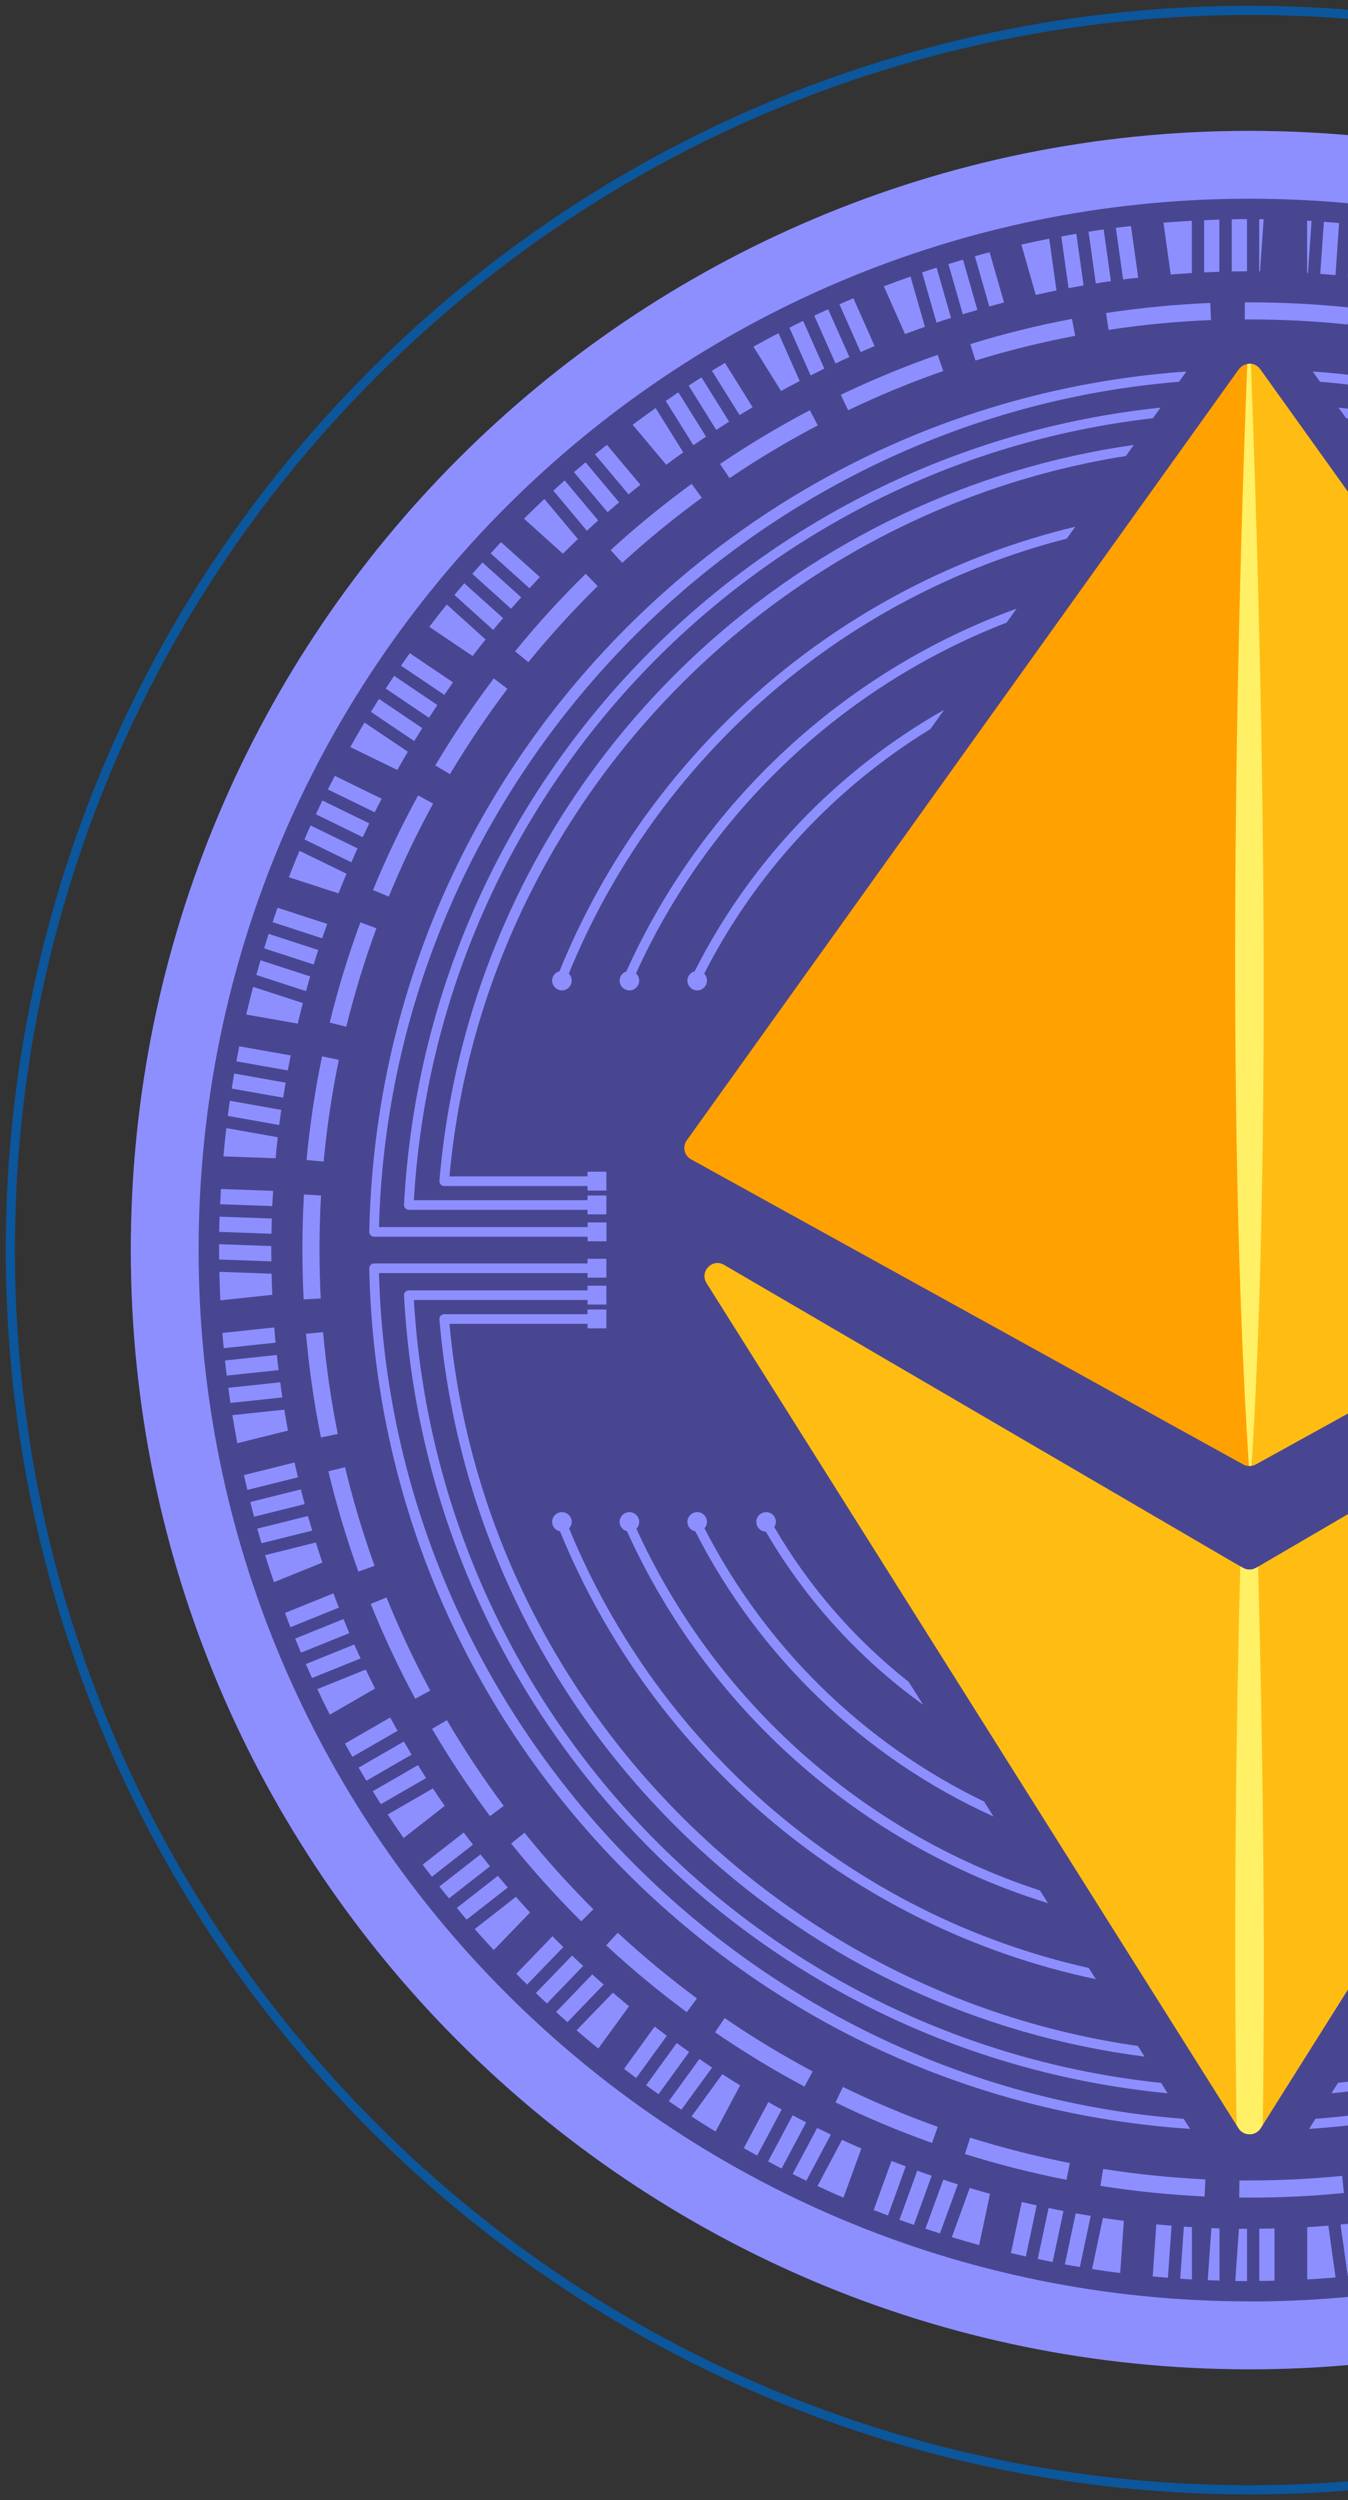 <svg width="294" height="545" viewBox="0 0 294 545" fill="none" xmlns="http://www.w3.org/2000/svg">
<rect x="0" y="0" width="294" height="545" fill="#333333" stroke="none"/>
<g clip-path="url(#clip0_386_1834)">
<path d="M463.605 463.591C569.146 358.054 569.146 186.946 463.605 81.409C358.064 -24.127 186.949 -24.127 81.408 81.409C-24.133 186.946 -24.133 358.054 81.408 463.591C186.949 569.127 358.064 569.127 463.605 463.591Z" stroke="#0C569C" stroke-width="2" stroke-miterlimit="10"/>
<path d="M272.511 516.47C407.258 516.47 516.491 407.241 516.491 272.5C516.491 137.759 407.258 28.53 272.511 28.53C137.764 28.53 28.531 137.759 28.531 272.5C28.531 407.241 137.764 516.47 272.511 516.47Z" fill="#494691"/>
<path d="M272.556 479.025C271.811 479.025 271.021 479.025 270.276 479.025L270.322 475.3C271.066 475.3 271.834 475.323 272.579 475.3C279.305 475.3 286.077 474.962 292.736 474.307L293.097 478.032C286.325 478.709 279.418 479.047 272.579 479.047L272.556 479.025ZM262.737 478.799C255.131 478.438 247.479 477.67 240.007 476.474L240.594 472.795C247.93 473.946 255.447 474.714 262.895 475.075L262.715 478.799H262.737ZM300.568 477.129L300.071 473.427C307.452 472.434 314.856 470.989 322.102 469.184L323.005 472.795C315.646 474.646 308.107 476.09 300.591 477.129H300.568ZM232.604 475.165C225.133 473.698 217.684 471.802 210.461 469.545L211.589 465.979C218.7 468.213 226.013 470.064 233.326 471.509L232.604 475.165ZM330.273 470.831L329.234 467.243C336.39 465.166 343.5 462.661 350.384 459.794L351.829 463.248C344.809 466.159 337.564 468.732 330.295 470.831H330.273ZM203.283 467.13C196.128 464.579 189.04 461.622 182.223 458.282L183.848 454.919C190.552 458.192 197.504 461.103 204.524 463.609L203.283 467.13ZM358.691 460.223L357.133 456.837C363.905 453.723 370.564 450.201 376.952 446.364L378.87 449.569C372.369 453.474 365.575 457.086 358.691 460.246V460.223ZM175.474 454.851C168.77 451.285 162.202 447.29 155.949 443.001L158.049 439.909C164.211 444.13 170.644 448.035 177.235 451.533L175.474 454.829V454.851ZM385.235 445.552L383.204 442.437C389.456 438.352 395.528 433.883 401.284 429.165L403.654 432.054C397.808 436.862 391.601 441.421 385.258 445.574L385.235 445.552ZM149.787 438.623C143.693 434.108 137.756 429.21 132.204 424.042L134.732 421.311C140.194 426.367 146.018 431.197 151.999 435.621L149.787 438.623ZM409.365 427.134L406.882 424.335C412.457 419.392 417.829 414.088 422.84 408.558L425.617 411.063C420.515 416.706 415.053 422.101 409.387 427.134H409.365ZM126.764 418.828C121.392 413.478 116.245 407.768 111.483 401.854L114.395 399.507C119.067 405.308 124.123 410.928 129.405 416.187L126.764 418.828ZM430.56 405.398L427.693 402.983C432.501 397.272 437.038 391.246 441.169 385.062L444.284 387.138C440.063 393.435 435.458 399.597 430.56 405.398ZM106.878 395.896C102.341 389.801 98.075 383.414 94.238 376.868L97.466 374.972C101.235 381.382 105.411 387.68 109.858 393.661L106.855 395.896H106.878ZM448.369 380.773L445.187 378.809C449.114 372.444 452.703 365.831 455.886 359.105L459.272 360.707C456.021 367.569 452.365 374.318 448.369 380.773ZM90.558 370.3C86.97 363.619 83.697 356.667 80.853 349.625L84.306 348.226C87.082 355.132 90.288 361.949 93.832 368.517L90.536 370.3H90.558ZM462.386 353.801L458.956 352.334C461.89 345.472 464.486 338.385 466.63 331.252L470.196 332.336C468.007 339.603 465.366 346.826 462.364 353.801H462.386ZM78.166 342.583C75.593 335.45 73.381 328.092 71.621 320.712L75.255 319.831C76.993 327.077 79.16 334.299 81.688 341.319L78.166 342.583ZM472.25 325.068L468.639 324.12C470.535 316.92 472.047 309.516 473.131 302.158L476.832 302.7C475.726 310.216 474.192 317.732 472.273 325.068H472.25ZM69.996 313.331C68.506 305.905 67.4 298.298 66.745 290.737L70.469 290.399C71.124 297.847 72.207 305.318 73.675 312.586L70.018 313.331H69.996ZM477.781 295.206L474.079 294.8C474.891 287.419 475.298 279.881 475.298 272.41C475.298 265.345 474.936 258.212 474.214 251.215L477.939 250.832C478.683 257.941 479.045 265.209 479.045 272.41C479.045 280.016 478.638 287.69 477.803 295.206H477.781ZM66.226 283.198C66.045 279.632 65.955 275.998 65.955 272.41C65.955 268.392 66.068 264.352 66.294 260.379L70.018 260.605C69.792 264.51 69.68 268.482 69.68 272.432C69.68 275.976 69.77 279.542 69.95 283.04L66.226 283.244V283.198ZM70.582 253.202L66.858 252.863C67.558 245.302 68.709 237.695 70.244 230.269L73.9 231.037C72.388 238.327 71.282 245.776 70.582 253.202ZM473.311 243.88C472.273 236.476 470.806 229.073 468.955 221.873L472.566 220.948C474.44 228.283 475.93 235.822 476.991 243.361L473.289 243.88H473.311ZM75.548 223.814L71.914 222.911C73.72 215.531 75.977 208.172 78.595 201.063L82.094 202.349C79.521 209.346 77.309 216.569 75.526 223.792L75.548 223.814ZM466.991 214.741C464.892 207.608 462.341 200.498 459.452 193.637L462.883 192.192C465.84 199.189 468.413 206.434 470.58 213.702L466.991 214.763V214.741ZM84.803 195.442L81.349 194.02C84.238 187.001 87.534 180.071 91.191 173.39L94.463 175.174C90.874 181.719 87.624 188.536 84.803 195.42V195.442ZM456.45 186.888C453.313 180.139 449.746 173.503 445.864 167.116L449.046 165.175C452.997 171.675 456.608 178.446 459.813 185.308L456.427 186.888H456.45ZM98.143 168.763L94.938 166.845C98.82 160.322 103.109 153.957 107.691 147.885L110.67 150.142C106.178 156.101 101.957 162.353 98.143 168.741V168.763ZM441.914 160.886C437.806 154.656 433.314 148.607 428.551 142.874L431.418 140.482C436.271 146.328 440.853 152.49 445.029 158.81L441.914 160.864V160.886ZM115.23 144.342L112.34 141.972C117.126 136.081 122.317 130.415 127.735 125.088L130.353 127.752C125.026 132.988 119.947 138.563 115.252 144.319L115.23 144.342ZM423.721 137.277C418.755 131.724 413.428 126.375 407.875 121.409L410.381 118.633C416.024 123.689 421.464 129.129 426.52 134.794L423.743 137.277H423.721ZM135.702 122.673L133.174 119.92C138.772 114.796 144.731 109.943 150.848 105.474L153.06 108.499C147.034 112.9 141.21 117.663 135.702 122.696V122.673ZM402.277 116.557C396.544 111.772 390.495 107.28 384.287 103.172L386.342 100.057C392.662 104.233 398.824 108.837 404.67 113.69L402.277 116.557ZM159.132 104.233L157.033 101.141C163.331 96.897 169.922 92.947 176.625 89.426L178.363 92.722C171.772 96.175 165.294 100.057 159.11 104.233H159.132ZM378.035 99.2C371.67 95.317 365.011 91.751 358.262 88.591L359.842 85.206C366.726 88.41 373.498 92.044 379.976 96.017L378.035 99.2ZM184.977 89.426L183.374 86.063C190.214 82.79 197.324 79.856 204.502 77.351L205.721 80.872C198.678 83.332 191.703 86.199 185 89.426H184.977ZM351.49 85.567C344.629 82.655 337.518 80.104 330.386 77.983L331.446 74.394C338.715 76.561 345.96 79.156 352.958 82.113L351.513 85.544L351.49 85.567ZM212.741 78.57L211.635 75.003C218.88 72.769 226.329 70.918 233.8 69.519L234.5 73.198C227.164 74.597 219.851 76.403 212.741 78.592V78.57ZM323.253 76.019C316.03 74.168 308.649 72.678 301.268 71.64L301.787 67.939C309.303 68.999 316.842 70.512 324.178 72.408L323.253 76.019ZM241.791 71.934L241.226 68.232C248.698 67.103 256.35 66.359 263.956 66.043L264.114 69.767C256.643 70.06 249.127 70.783 241.791 71.911V71.934ZM293.909 70.737C286.844 69.993 279.644 69.631 272.489 69.631H271.495V65.907H272.511C279.779 65.907 287.115 66.291 294.316 67.036L293.932 70.76L293.909 70.737Z" fill="#8D8FFE"/>
<path d="M272.511 28.53C137.756 28.53 28.531 137.751 28.531 272.5C28.531 407.249 137.756 516.47 272.511 516.47C407.266 516.47 516.491 407.249 516.491 272.5C516.491 137.751 407.243 28.53 272.511 28.53ZM272.511 501.664C145.928 501.664 43.315 399.056 43.315 272.477C43.315 145.899 145.928 43.314 272.511 43.314C399.095 43.314 501.707 145.922 501.707 272.5C501.707 399.078 399.095 501.686 272.511 501.686V501.664Z" fill="#8D8FFE"/>
<path d="M187.708 76.741C188.724 76.29 189.74 75.861 190.756 75.432L186.128 65.027C185.113 65.456 184.097 65.885 183.081 66.336L187.708 76.741Z" fill="#8D8FFE"/>
<path d="M137.079 107.754C137.937 107.054 138.795 106.355 139.675 105.678L132.362 96.965C131.504 97.665 130.624 98.342 129.766 99.042L137.079 107.754Z" fill="#8D8FFE"/>
<path d="M197.391 72.814C198.836 72.272 200.281 71.753 201.725 71.234L198.588 60.287C196.624 60.964 194.683 61.687 192.764 62.409L197.391 72.814Z" fill="#8D8FFE"/>
<path d="M176.806 81.843C177.799 81.346 178.792 80.85 179.785 80.353L175.158 69.948C174.165 70.422 173.172 70.941 172.179 71.437L176.806 81.843Z" fill="#8D8FFE"/>
<path d="M204.254 70.331C205.292 69.97 206.353 69.632 207.414 69.293L204.276 58.346C203.215 58.685 202.155 59.023 201.116 59.385L204.254 70.331Z" fill="#8D8FFE"/>
<path d="M156.221 93.715C157.146 93.105 158.071 92.519 159.019 91.909L152.993 82.271C152.045 82.858 151.119 83.468 150.194 84.054L156.221 93.715Z" fill="#8D8FFE"/>
<path d="M151.232 97.055C152.135 96.423 153.06 95.791 153.986 95.182L147.959 85.522C147.033 86.131 146.131 86.763 145.205 87.395L151.232 97.055Z" fill="#8D8FFE"/>
<path d="M145.296 101.321C146.515 100.396 147.756 99.493 149.02 98.613L142.993 88.952C141.3 90.149 139.63 91.368 137.982 92.586L145.318 101.321H145.296Z" fill="#8D8FFE"/>
<path d="M170.35 85.228C171.705 84.483 173.059 83.761 174.413 83.061L169.786 72.633C167.958 73.581 166.129 74.552 164.324 75.567L170.35 85.228Z" fill="#8D8FFE"/>
<path d="M209.987 68.503C211.048 68.187 212.108 67.871 213.169 67.555L210.032 56.608C208.971 56.924 207.91 57.24 206.849 57.556L209.987 68.503Z" fill="#8D8FFE"/>
<path d="M161.299 90.487C162.247 89.9 163.195 89.336 164.143 88.772L158.117 79.111C157.169 79.676 156.22 80.24 155.272 80.827L161.299 90.465V90.487Z" fill="#8D8FFE"/>
<path d="M293.955 60.219C295.061 60.332 296.167 60.468 297.25 60.581L298.04 49.227C296.934 49.092 295.828 48.979 294.745 48.866L293.955 60.219Z" fill="#8D8FFE"/>
<path d="M60.109 252.48C60.245 250.945 60.403 249.41 60.583 247.898L49.365 245.911C49.117 247.965 48.913 250.019 48.733 252.073L60.132 252.48H60.109Z" fill="#8D8FFE"/>
<path d="M262.625 59.384C263.731 59.339 264.837 59.294 265.943 59.249V47.873C264.837 47.896 263.731 47.941 262.625 48.008V59.384Z" fill="#8D8FFE"/>
<path d="M274.655 59.158C274.655 59.158 274.768 59.158 274.813 59.158L275.603 47.783C275.287 47.783 274.971 47.783 274.633 47.783V59.158H274.655Z" fill="#8D8FFE"/>
<path d="M215.765 66.81C216.826 66.517 217.91 66.223 218.971 65.93L215.833 54.983C214.75 55.254 213.689 55.547 212.628 55.863L215.765 66.81Z" fill="#8D8FFE"/>
<path d="M287.95 59.7C289.056 59.791 290.162 59.881 291.268 59.971L292.058 48.618C290.952 48.528 289.846 48.438 288.74 48.347L287.95 59.7Z" fill="#8D8FFE"/>
<path d="M255.334 59.836C256.869 59.723 258.404 59.61 259.939 59.52V48.122C257.862 48.234 255.808 48.392 253.754 48.55L255.334 59.836Z" fill="#8D8FFE"/>
<path d="M233.055 62.815C234.139 62.612 235.245 62.409 236.328 62.228L234.748 50.965C233.665 51.146 232.559 51.349 231.475 51.552L233.055 62.838V62.815Z" fill="#8D8FFE"/>
<path d="M225.9 64.282C227.39 63.944 228.902 63.628 230.415 63.312L228.835 52.026C226.803 52.433 224.772 52.861 222.763 53.313L225.9 64.282Z" fill="#8D8FFE"/>
<path d="M244.951 60.919C246.057 60.784 247.14 60.648 248.246 60.535L246.666 49.273C245.56 49.408 244.454 49.521 243.371 49.656L244.951 60.919Z" fill="#8D8FFE"/>
<path d="M238.992 61.777C240.075 61.596 241.181 61.438 242.287 61.281L240.707 50.018C239.601 50.176 238.518 50.334 237.412 50.514L238.992 61.777Z" fill="#8D8FFE"/>
<path d="M182.223 79.224C183.217 78.75 184.232 78.276 185.248 77.825L180.621 67.419C179.605 67.871 178.612 68.345 177.596 68.819L182.223 79.224Z" fill="#8D8FFE"/>
<path d="M68.415 210.249C68.731 209.188 69.07 208.127 69.409 207.089L58.597 203.568C58.258 204.629 57.919 205.667 57.603 206.728L68.438 210.249H68.415Z" fill="#8D8FFE"/>
<path d="M73.833 194.72C74.397 193.298 74.984 191.876 75.571 190.454L65.323 185.466C64.51 187.362 63.743 189.281 62.998 191.222L73.833 194.743V194.72Z" fill="#8D8FFE"/>
<path d="M70.267 204.539C70.628 203.478 70.989 202.439 71.373 201.401L60.538 197.88C60.177 198.918 59.793 199.979 59.455 201.017L70.267 204.539Z" fill="#8D8FFE"/>
<path d="M76.632 187.972C77.083 186.956 77.512 185.94 77.964 184.924L67.739 179.936C67.287 180.952 66.836 181.968 66.407 182.983L76.632 187.972Z" fill="#8D8FFE"/>
<path d="M81.733 177.07C82.23 176.077 82.726 175.084 83.245 174.113L73.02 169.125C72.501 170.118 72.004 171.088 71.508 172.082L81.733 177.07Z" fill="#8D8FFE"/>
<path d="M79.115 182.487C79.589 181.494 80.063 180.478 80.537 179.485L70.312 174.497C69.838 175.49 69.364 176.505 68.89 177.499L79.115 182.487Z" fill="#8D8FFE"/>
<path d="M61.757 239.275C61.937 238.169 62.118 237.086 62.299 236.003L51.08 234.016C50.9 235.1 50.719 236.206 50.539 237.289L61.757 239.275Z" fill="#8D8FFE"/>
<path d="M66.745 216.05C67.039 214.989 67.332 213.906 67.648 212.845L56.813 209.324C56.498 210.385 56.204 211.445 55.911 212.529L66.745 216.05Z" fill="#8D8FFE"/>
<path d="M132.497 111.659C133.333 110.937 134.168 110.214 135.025 109.492L127.712 100.78C126.854 101.502 126.019 102.202 125.184 102.924L132.497 111.636V111.659Z" fill="#8D8FFE"/>
<path d="M64.94 223.115C65.301 221.625 65.662 220.113 66.046 218.646L55.211 215.125C54.692 217.111 54.173 219.12 53.699 221.151L64.94 223.137V223.115Z" fill="#8D8FFE"/>
<path d="M62.773 233.339C62.976 232.256 63.179 231.15 63.404 230.066L52.186 228.08C51.961 229.163 51.757 230.247 51.554 231.353L62.773 233.339Z" fill="#8D8FFE"/>
<path d="M60.899 245.234C61.034 244.128 61.192 243.045 61.35 241.939L50.132 239.953C49.974 241.059 49.816 242.142 49.681 243.248L60.899 245.234Z" fill="#8D8FFE"/>
<path d="M115.478 128.226C116.223 127.413 116.99 126.601 117.735 125.788L109.271 118.182C108.503 118.994 107.759 119.807 107.014 120.62L115.478 128.226Z" fill="#8D8FFE"/>
<path d="M111.46 132.695C112.182 131.86 112.927 131.025 113.672 130.212L105.23 122.606C104.485 123.441 103.74 124.253 103.018 125.089L111.46 132.695Z" fill="#8D8FFE"/>
<path d="M107.578 137.3C108.277 136.442 109 135.607 109.722 134.749L101.258 127.143C100.535 127.978 99.813 128.835 99.113 129.693L107.578 137.322V137.3Z" fill="#8D8FFE"/>
<path d="M128.005 115.676C128.818 114.932 129.653 114.187 130.466 113.442L123.152 104.729C122.317 105.474 121.504 106.197 120.692 106.964L128.005 115.699V115.676Z" fill="#8D8FFE"/>
<path d="M86.653 167.838C87.398 166.506 88.188 165.175 88.956 163.866L79.498 157.5C78.437 159.261 77.399 161.067 76.406 162.85L86.653 167.838Z" fill="#8D8FFE"/>
<path d="M122.746 120.71C123.83 119.626 124.936 118.566 126.042 117.505L118.728 108.77C117.216 110.192 115.749 111.614 114.282 113.058L122.746 120.687V120.71Z" fill="#8D8FFE"/>
<path d="M93.561 156.462C94.17 155.537 94.779 154.611 95.389 153.686L85.954 147.321C85.344 148.246 84.735 149.172 84.126 150.097L93.561 156.462Z" fill="#8D8FFE"/>
<path d="M90.333 161.541C90.92 160.593 91.507 159.668 92.094 158.72L82.659 152.354C82.072 153.28 81.485 154.228 80.898 155.176L90.333 161.541Z" fill="#8D8FFE"/>
<path d="M103.063 143.01C103.989 141.791 104.937 140.595 105.908 139.399L97.443 131.77C96.156 133.372 94.87 134.997 93.628 136.645L103.086 143.01H103.063Z" fill="#8D8FFE"/>
<path d="M96.901 151.474C97.533 150.571 98.165 149.646 98.797 148.743L89.362 142.378C88.73 143.281 88.098 144.206 87.466 145.109L96.901 151.474Z" fill="#8D8FFE"/>
<path d="M268.651 59.181C269.757 59.181 270.863 59.136 271.969 59.136V47.76C270.863 47.76 269.757 47.783 268.651 47.805V59.181Z" fill="#8D8FFE"/>
<path d="M285.264 59.52L286.054 48.166C285.738 48.166 285.422 48.121 285.083 48.099V59.497C285.083 59.497 285.196 59.497 285.241 59.497L285.264 59.52Z" fill="#8D8FFE"/>
<path d="M59.161 272.5C59.161 272.207 59.161 271.913 59.161 271.62L47.785 271.213C47.785 271.642 47.785 272.071 47.785 272.5C47.785 273.177 47.785 273.877 47.807 274.554L59.184 274.96C59.184 274.148 59.161 273.335 59.161 272.522V272.5Z" fill="#8D8FFE"/>
<path d="M258.201 485.367L257.411 496.72C258.246 496.788 259.104 496.833 259.961 496.878V485.48C259.374 485.435 258.788 485.412 258.223 485.367H258.201Z" fill="#8D8FFE"/>
<path d="M120.512 422.056L112.611 430.249C113.379 431.039 114.169 431.829 114.959 432.596L122.859 424.426C122.069 423.658 121.279 422.868 120.512 422.078V422.056Z" fill="#8D8FFE"/>
<path d="M59.386 262.907C59.432 261.801 59.499 260.695 59.567 259.589L48.191 259.183C48.123 260.289 48.078 261.395 48.01 262.501L59.386 262.907Z" fill="#8D8FFE"/>
<path d="M295.693 484.577C294.587 484.69 293.481 484.803 292.375 484.916L293.955 496.201C295.061 496.089 296.167 495.976 297.273 495.863L295.693 484.6V484.577Z" fill="#8D8FFE"/>
<path d="M289.711 485.164C288.176 485.277 286.641 485.39 285.106 485.48V496.878C287.183 496.766 289.237 496.608 291.291 496.45L289.711 485.164Z" fill="#8D8FFE"/>
<path d="M277.973 485.773C276.867 485.796 275.761 485.796 274.655 485.819V497.194C275.761 497.194 276.867 497.194 277.973 497.149V485.773Z" fill="#8D8FFE"/>
<path d="M81.801 368.066C81.101 366.689 80.424 365.312 79.769 363.935L69.206 368.201C70.086 370.074 70.989 371.925 71.937 373.776L81.801 368.066Z" fill="#8D8FFE"/>
<path d="M86.722 377.297C86.18 376.327 85.638 375.379 85.096 374.385L75.232 380.073C75.774 381.044 76.316 382.015 76.858 382.962L86.722 377.275V377.297Z" fill="#8D8FFE"/>
<path d="M78.641 361.498C78.167 360.482 77.715 359.489 77.264 358.473L66.7 362.739C67.152 363.755 67.603 364.77 68.055 365.786L78.618 361.52L78.641 361.498Z" fill="#8D8FFE"/>
<path d="M76.18 355.99C75.751 354.974 75.322 353.936 74.916 352.92L64.375 357.186C64.804 358.202 65.21 359.24 65.639 360.256L76.203 355.99H76.18Z" fill="#8D8FFE"/>
<path d="M89.769 382.489C89.204 381.541 88.64 380.593 88.076 379.622L78.212 385.31C78.776 386.258 79.341 387.228 79.905 388.176L89.746 382.489H89.769Z" fill="#8D8FFE"/>
<path d="M96.991 393.661C96.111 392.397 95.253 391.133 94.418 389.847L84.554 395.535C85.683 397.25 86.834 398.965 88.03 400.658L97.014 393.639L96.991 393.661Z" fill="#8D8FFE"/>
<path d="M92.929 387.59C92.319 386.664 91.755 385.716 91.168 384.768L81.304 390.456C81.891 391.404 82.478 392.352 83.065 393.278L92.929 387.59Z" fill="#8D8FFE"/>
<path d="M106.878 406.82C106.178 405.962 105.479 405.105 104.801 404.224L95.84 411.221C96.517 412.102 97.217 412.959 97.917 413.817L106.878 406.82Z" fill="#8D8FFE"/>
<path d="M110.738 411.447C110.015 410.612 109.293 409.754 108.593 408.897L99.632 415.894C100.332 416.751 101.054 417.587 101.777 418.444L110.738 411.447Z" fill="#8D8FFE"/>
<path d="M103.154 402.103C102.476 401.222 101.799 400.342 101.145 399.462L92.184 406.459C92.838 407.339 93.515 408.219 94.192 409.1L103.154 402.103Z" fill="#8D8FFE"/>
<path d="M73.9 350.438C73.494 349.4 73.111 348.361 72.727 347.323L62.163 351.589C62.547 352.627 62.931 353.665 63.337 354.704L73.9 350.438Z" fill="#8D8FFE"/>
<path d="M70.311 340.619C69.815 339.175 69.341 337.708 68.889 336.24L57.829 338.994C58.438 340.98 59.093 342.944 59.748 344.885L70.311 340.619Z" fill="#8D8FFE"/>
<path d="M60.109 292.679C59.996 291.573 59.906 290.467 59.815 289.361L48.507 290.557C48.597 291.663 48.687 292.769 48.8 293.875L60.109 292.679Z" fill="#8D8FFE"/>
<path d="M115.591 416.887C114.553 415.758 113.537 414.63 112.521 413.479L103.538 420.498C104.892 422.056 106.291 423.568 107.691 425.08L115.614 416.887H115.591Z" fill="#8D8FFE"/>
<path d="M59.387 282.251C59.319 280.716 59.251 279.181 59.229 277.646L47.852 277.24C47.898 279.317 47.965 281.37 48.056 283.447L59.387 282.251Z" fill="#8D8FFE"/>
<path d="M59.206 268.934C59.206 267.828 59.251 266.722 59.274 265.616L47.897 265.209C47.852 266.315 47.83 267.421 47.807 268.527L59.183 268.934H59.206Z" fill="#8D8FFE"/>
<path d="M61.576 304.619C61.418 303.535 61.26 302.429 61.125 301.323L49.794 302.52C49.952 303.625 50.087 304.709 50.245 305.815L61.576 304.619Z" fill="#8D8FFE"/>
<path d="M60.764 298.66C60.628 297.554 60.493 296.47 60.38 295.364L49.071 296.561C49.184 297.666 49.32 298.772 49.455 299.856L60.764 298.66Z" fill="#8D8FFE"/>
<path d="M66.451 327.867C66.158 326.806 65.887 325.722 65.616 324.662L54.579 327.415C54.849 328.499 55.143 329.56 55.414 330.62L66.451 327.867Z" fill="#8D8FFE"/>
<path d="M68.1 333.645C67.784 332.584 67.468 331.523 67.151 330.462L56.114 333.216C56.407 334.277 56.723 335.338 57.039 336.399L68.1 333.645Z" fill="#8D8FFE"/>
<path d="M271.97 485.841C271.383 485.841 270.796 485.841 270.209 485.841L269.419 497.217C270.277 497.217 271.112 497.24 271.97 497.24V485.864V485.841Z" fill="#8D8FFE"/>
<path d="M62.795 311.819C62.524 310.306 62.253 308.794 62.005 307.282L50.674 308.478C51.012 310.532 51.374 312.564 51.757 314.595L62.818 311.841L62.795 311.819Z" fill="#8D8FFE"/>
<path d="M64.985 322.043C64.736 320.96 64.488 319.877 64.24 318.793L53.202 321.547C53.45 322.63 53.699 323.714 53.947 324.775L64.985 322.021V322.043Z" fill="#8D8FFE"/>
<path d="M197.55 472.231C196.511 471.847 195.473 471.463 194.435 471.057L190.552 481.756C191.591 482.162 192.629 482.546 193.667 482.93L197.55 472.231Z" fill="#8D8FFE"/>
<path d="M226.081 480.74C224.997 480.492 223.914 480.244 222.853 479.995L220.483 491.123C221.566 491.371 222.65 491.619 223.733 491.868L226.103 480.74H226.081Z" fill="#8D8FFE"/>
<path d="M215.923 478.212C214.434 477.806 212.966 477.377 211.499 476.948L207.594 487.669C209.581 488.256 211.567 488.843 213.553 489.385L215.923 478.235V478.212Z" fill="#8D8FFE"/>
<path d="M208.903 476.158C207.843 475.82 206.804 475.481 205.743 475.12L201.838 485.819C202.899 486.157 203.938 486.518 204.998 486.857L208.903 476.158Z" fill="#8D8FFE"/>
<path d="M203.193 474.285C202.154 473.924 201.094 473.563 200.055 473.179L196.173 483.878C197.211 484.261 198.249 484.622 199.31 484.984L203.193 474.285Z" fill="#8D8FFE"/>
<path d="M231.95 481.959C230.866 481.756 229.783 481.53 228.699 481.304L226.329 492.432C227.413 492.658 228.496 492.861 229.579 493.087L231.95 481.959Z" fill="#8D8FFE"/>
<path d="M255.514 485.164C254.408 485.074 253.302 484.984 252.196 484.871L251.406 496.224C252.512 496.337 253.618 496.427 254.724 496.517L255.514 485.164Z" fill="#8D8FFE"/>
<path d="M237.886 483.02C236.78 482.839 235.696 482.659 234.613 482.478L232.243 493.606C233.326 493.809 234.432 493.99 235.516 494.17L237.886 483.02Z" fill="#8D8FFE"/>
<path d="M264.205 485.683L263.415 497.037C264.272 497.082 265.107 497.104 265.965 497.127V485.751C265.378 485.751 264.791 485.706 264.205 485.683Z" fill="#8D8FFE"/>
<path d="M245.109 484.103C243.574 483.9 242.062 483.697 240.549 483.471L238.179 494.621C240.211 494.937 242.265 495.231 244.319 495.479L245.109 484.103Z" fill="#8D8FFE"/>
<path d="M181.207 465.301C180.214 464.827 179.221 464.331 178.228 463.857L172.878 473.901C173.872 474.398 174.865 474.894 175.858 475.368L181.207 465.301Z" fill="#8D8FFE"/>
<path d="M150.306 447.29C149.404 446.658 148.501 446.003 147.598 445.349L140.917 454.558C141.819 455.212 142.722 455.844 143.625 456.499L150.306 447.29Z" fill="#8D8FFE"/>
<path d="M145.431 443.769C144.551 443.114 143.67 442.437 142.79 441.76L136.109 450.969C136.989 451.646 137.87 452.323 138.75 452.978L145.431 443.769Z" fill="#8D8FFE"/>
<path d="M155.295 450.676C154.369 450.066 153.444 449.457 152.541 448.825L145.86 458.034C146.785 458.666 147.688 459.275 148.614 459.884L155.318 450.676H155.295Z" fill="#8D8FFE"/>
<path d="M137.192 437.336C136.018 436.366 134.845 435.373 133.671 434.379L125.748 442.573C127.306 443.927 128.886 445.236 130.488 446.545L137.192 437.336Z" fill="#8D8FFE"/>
<path d="M131.662 432.596C130.827 431.874 129.992 431.129 129.179 430.384L121.279 438.578C122.091 439.322 122.927 440.067 123.762 440.79L131.662 432.596Z" fill="#8D8FFE"/>
<path d="M187.844 468.326C186.444 467.717 185.022 467.085 183.645 466.453L178.296 476.52C180.169 477.377 182.043 478.235 183.961 479.048L187.866 468.326H187.844Z" fill="#8D8FFE"/>
<path d="M127.193 428.556C126.38 427.811 125.568 427.044 124.778 426.276L116.877 434.447C117.667 435.214 118.48 435.982 119.293 436.727L127.193 428.533V428.556Z" fill="#8D8FFE"/>
<path d="M175.813 462.638C174.82 462.142 173.849 461.623 172.878 461.104L167.529 471.148C168.499 471.667 169.493 472.186 170.463 472.705L175.813 462.661V462.638Z" fill="#8D8FFE"/>
<path d="M161.434 454.58C160.125 453.768 158.816 452.978 157.53 452.143L150.826 461.352C152.564 462.48 154.302 463.586 156.062 464.647L161.412 454.58H161.434Z" fill="#8D8FFE"/>
<path d="M170.486 459.839C169.515 459.298 168.545 458.756 167.574 458.214L162.225 468.258C163.195 468.8 164.143 469.342 165.136 469.884L170.486 459.839Z" fill="#8D8FFE"/>
<path d="M152.225 142.22C178.815 117.663 211.883 102.044 247.276 96.988L245.56 99.403C167.755 111.682 105.321 176.167 98.03 256.43H130.466C131.053 256.43 131.527 256.904 131.527 257.468C131.527 258.032 131.053 258.529 130.466 258.529H96.879C96.585 258.529 96.314 258.416 96.111 258.19C95.931 258.009 95.84 257.739 95.84 257.49V257.4C99.565 213.274 119.586 172.375 152.225 142.22Z" fill="#8D8FFE"/>
<path d="M248.156 445.981L249.623 448.306C213.35 443.656 179.424 427.901 152.248 402.78C119.586 372.625 99.565 331.726 95.84 287.623V287.532C95.84 287.261 95.931 287.013 96.111 286.81C96.314 286.607 96.585 286.471 96.879 286.471H130.466C131.053 286.471 131.527 286.945 131.527 287.532C131.527 288.119 131.053 288.571 130.466 288.571H98.03C105.411 369.713 169.154 434.763 248.156 445.981Z" fill="#8D8FFE"/>
<path d="M253.235 454.039L254.657 456.296C164.64 447.651 92.974 374.385 88.121 282.386C88.121 282.386 88.113 282.371 88.098 282.341C88.098 282.07 88.211 281.799 88.392 281.619C88.595 281.415 88.866 281.28 89.159 281.28H130.466C131.053 281.28 131.527 281.754 131.527 282.341C131.527 282.928 131.053 283.379 130.466 283.379H90.265C95.547 373.257 165.362 444.83 253.235 454.039Z" fill="#8D8FFE"/>
<path d="M456.924 282.386C452.049 374.363 380.405 447.651 290.388 456.296L291.833 454.016C379.683 444.807 449.475 373.234 454.757 283.379H415.73C415.166 283.379 414.692 282.905 414.692 282.341C414.692 281.777 415.166 281.28 415.73 281.28H455.863C456.157 281.28 456.428 281.415 456.631 281.619C456.834 281.822 456.947 282.093 456.924 282.386Z" fill="#8D8FFE"/>
<path d="M253.099 88.862L251.451 91.164C164.414 101.141 95.524 172.352 90.265 261.621H130.466C131.053 261.621 131.527 262.095 131.527 262.659C131.527 263.223 131.053 263.72 130.466 263.72H89.159C88.866 263.72 88.595 263.584 88.392 263.381C88.211 263.201 88.098 262.93 88.098 262.659C88.098 262.659 88.106 262.644 88.121 262.614C92.951 171.156 163.804 98.184 253.099 88.862Z" fill="#8D8FFE"/>
<path d="M456.924 262.614C456.924 262.885 456.834 263.178 456.63 263.381C456.427 263.584 456.156 263.72 455.863 263.72H415.73C415.166 263.72 414.692 263.246 414.692 262.659C414.692 262.072 415.166 261.621 415.73 261.621H454.757C449.498 172.352 380.608 101.163 293.593 91.164L291.945 88.862C381.217 98.207 452.071 171.156 456.924 262.614Z" fill="#8D8FFE"/>
<path d="M258.155 461.871L259.555 464.06C213.801 461.036 171.073 441.941 138.05 409.574C101.98 374.182 81.552 326.919 80.537 276.472C80.537 276.179 80.65 275.931 80.83 275.728C81.033 275.524 81.304 275.412 81.575 275.412H130.466C131.053 275.412 131.527 275.886 131.527 276.45C131.527 277.014 131.053 277.511 130.466 277.511H82.658C85.186 374.747 162.428 454.558 258.155 461.871Z" fill="#8D8FFE"/>
<path d="M464.486 276.472C463.47 326.919 443.042 374.182 406.972 409.574C373.972 441.941 331.243 461.036 285.513 464.06L286.89 461.871C382.595 454.535 459.836 374.724 462.364 277.511H415.73C415.166 277.511 414.692 277.037 414.692 276.45C414.692 275.863 415.166 275.412 415.73 275.412H463.447C463.718 275.412 463.989 275.524 464.192 275.728C464.373 275.931 464.531 276.156 464.486 276.472Z" fill="#8D8FFE"/>
<path d="M138.05 135.426C170.87 103.24 213.305 84.19 258.742 80.985L257.14 83.219C161.886 91.006 85.186 170.614 82.658 267.489H130.466C131.053 267.489 131.527 267.963 131.527 268.55C131.527 269.137 131.053 269.588 130.466 269.588H81.575C81.304 269.588 81.033 269.475 80.83 269.272C80.65 269.069 80.537 268.821 80.537 268.55C81.552 218.081 101.98 170.818 138.05 135.426Z" fill="#8D8FFE"/>
<path d="M464.486 268.527C464.508 268.798 464.396 269.069 464.192 269.272C463.989 269.475 463.718 269.588 463.448 269.588H415.73C415.166 269.588 414.692 269.114 414.692 268.55C414.692 267.986 415.166 267.489 415.73 267.489H462.364C459.836 170.614 383.159 91.029 287.905 83.219L286.303 80.985C331.74 84.19 374.153 103.24 406.972 135.426C443.042 170.795 463.47 218.081 464.486 268.527Z" fill="#8D8FFE"/>
<path d="M132.249 259.522V255.414H128.141V259.522H132.249Z" fill="#8D8FFE"/>
<path d="M132.249 264.713V260.605H128.141V264.713H132.249Z" fill="#8D8FFE"/>
<path d="M132.272 270.582V266.474H128.164V270.582H132.272Z" fill="#8D8FFE"/>
<path d="M132.249 278.504V274.396H128.141V278.504H132.249Z" fill="#8D8FFE"/>
<path d="M132.249 284.372V280.264H128.141V284.372H132.249Z" fill="#8D8FFE"/>
<path d="M132.249 289.564V285.456H128.141V289.564H132.249Z" fill="#8D8FFE"/>
<path d="M234.523 114.819L232.649 117.415C183.262 130.054 143.061 165.717 124.055 212.235C124.439 212.619 124.687 213.161 124.687 213.748C124.687 214.921 123.739 215.892 122.566 215.892C121.392 215.892 120.421 214.921 120.421 213.748C120.421 212.755 121.121 211.965 122.024 211.716C141.526 163.73 183.307 127.097 234.523 114.819Z" fill="#8D8FFE"/>
<path d="M221.724 132.673L219.535 135.72C183.645 149.623 154.55 177.273 138.705 212.19C139.133 212.574 139.404 213.116 139.404 213.748C139.404 214.921 138.456 215.892 137.283 215.892C136.109 215.892 135.138 214.921 135.138 213.748C135.138 212.8 135.77 212.032 136.605 211.761C153.06 175.196 183.803 146.441 221.724 132.673Z" fill="#8D8FFE"/>
<path d="M205.924 154.724L202.922 158.923C181.952 171.765 164.798 190.251 153.58 212.258C153.963 212.642 154.189 213.161 154.189 213.748C154.189 214.921 153.241 215.892 152.067 215.892C150.893 215.892 149.923 214.921 149.923 213.748C149.923 212.777 150.6 211.987 151.503 211.739C163.601 187.768 182.63 167.906 205.924 154.724Z" fill="#8D8FFE"/>
<path d="M238.992 431.423C185.857 420.25 142.271 383.03 122.137 333.803C121.166 333.6 120.421 332.787 120.421 331.749C120.421 330.575 121.392 329.627 122.566 329.627C123.739 329.627 124.687 330.575 124.687 331.749C124.687 332.313 124.462 332.787 124.123 333.171C143.783 381.112 185.97 417.474 237.457 428.985L238.992 431.423Z" fill="#8D8FFE"/>
<path d="M228.564 414.855C187.618 402.216 154.211 372.354 136.741 333.78C135.838 333.532 135.138 332.742 135.138 331.749C135.138 330.575 136.109 329.627 137.283 329.627C138.456 329.627 139.404 330.575 139.404 331.749C139.404 332.336 139.179 332.855 138.795 333.239C155.724 370.368 187.663 399.281 226.825 412.102L228.564 414.855Z" fill="#8D8FFE"/>
<path d="M216.668 395.963C188.589 383.256 165.588 361.204 151.638 333.803C150.668 333.6 149.923 332.787 149.923 331.749C149.923 330.575 150.893 329.627 152.067 329.627C153.241 329.627 154.189 330.575 154.189 331.749C154.189 332.291 153.986 332.765 153.647 333.126C166.92 359.037 188.408 380.073 214.637 392.713L216.668 395.963Z" fill="#8D8FFE"/>
<path d="M201.342 371.609C187.438 361.61 175.7 348.745 167.033 333.871C165.882 333.848 164.956 332.923 164.956 331.749C164.956 330.575 165.927 329.627 167.1 329.627C168.274 329.627 169.222 330.575 169.222 331.749C169.222 332.178 169.064 332.539 168.861 332.877C176.445 345.901 186.422 357.344 198.205 366.644L201.342 371.609Z" fill="#8D8FFE"/>
<path d="M270.186 80.488L149.788 248.575C148.794 249.951 149.223 251.893 150.736 252.728L271.134 319.222C271.992 319.696 273.03 319.696 273.888 319.222L394.287 252.728C395.777 251.893 396.228 249.951 395.235 248.575L274.836 80.488C273.708 78.908 271.338 78.908 270.209 80.488H270.186Z" fill="#FFA100"/>
<path d="M273.956 341.771L387.041 275.728C389.615 274.216 392.481 277.172 390.879 279.7L274.926 463.902C273.82 465.686 271.225 465.686 270.096 463.902L154.099 279.7C152.519 277.172 155.363 274.216 157.936 275.728L271.067 341.771C271.947 342.29 273.053 342.29 273.933 341.771H273.956Z" fill="#FFBD14"/>
<path d="M273.888 319.2L394.287 252.705C395.777 251.87 396.228 249.929 395.235 248.552L274.836 80.466C274.272 79.676 273.392 79.269 272.511 79.269V319.538C272.985 319.538 273.459 319.425 273.888 319.177V319.2Z" fill="#FFBD14"/>
<path d="M273.572 341.928V465.031C274.114 464.828 274.611 464.467 274.949 463.925L390.901 279.723C392.481 277.195 389.637 274.238 387.064 275.75L273.979 341.793C273.843 341.861 273.708 341.906 273.572 341.951V341.928Z" fill="#FFBD14"/>
<path d="M274.362 341.522L273.956 341.748C273.076 342.267 271.97 342.267 271.089 341.748L270.502 341.409C269.645 374.905 268.99 419.144 269.712 463.248L270.119 463.902C271.225 465.686 273.82 465.686 274.949 463.902L275.423 463.158C275.829 432.642 275.739 392.352 274.385 341.522H274.362Z" fill="#FFF066"/>
<path d="M272.827 79.337C272.557 79.315 272.308 79.315 272.037 79.337C270.66 113.442 266.643 231.105 272.376 319.538C272.557 319.538 272.76 319.538 272.94 319.493C274.159 302.023 278.358 226.32 272.827 79.315V79.337Z" fill="#FFF066"/>
</g>
<defs>
<clipPath id="clip0_386_1834">
<rect width="545" height="545" fill="white"/>
</clipPath>
</defs>
</svg>
